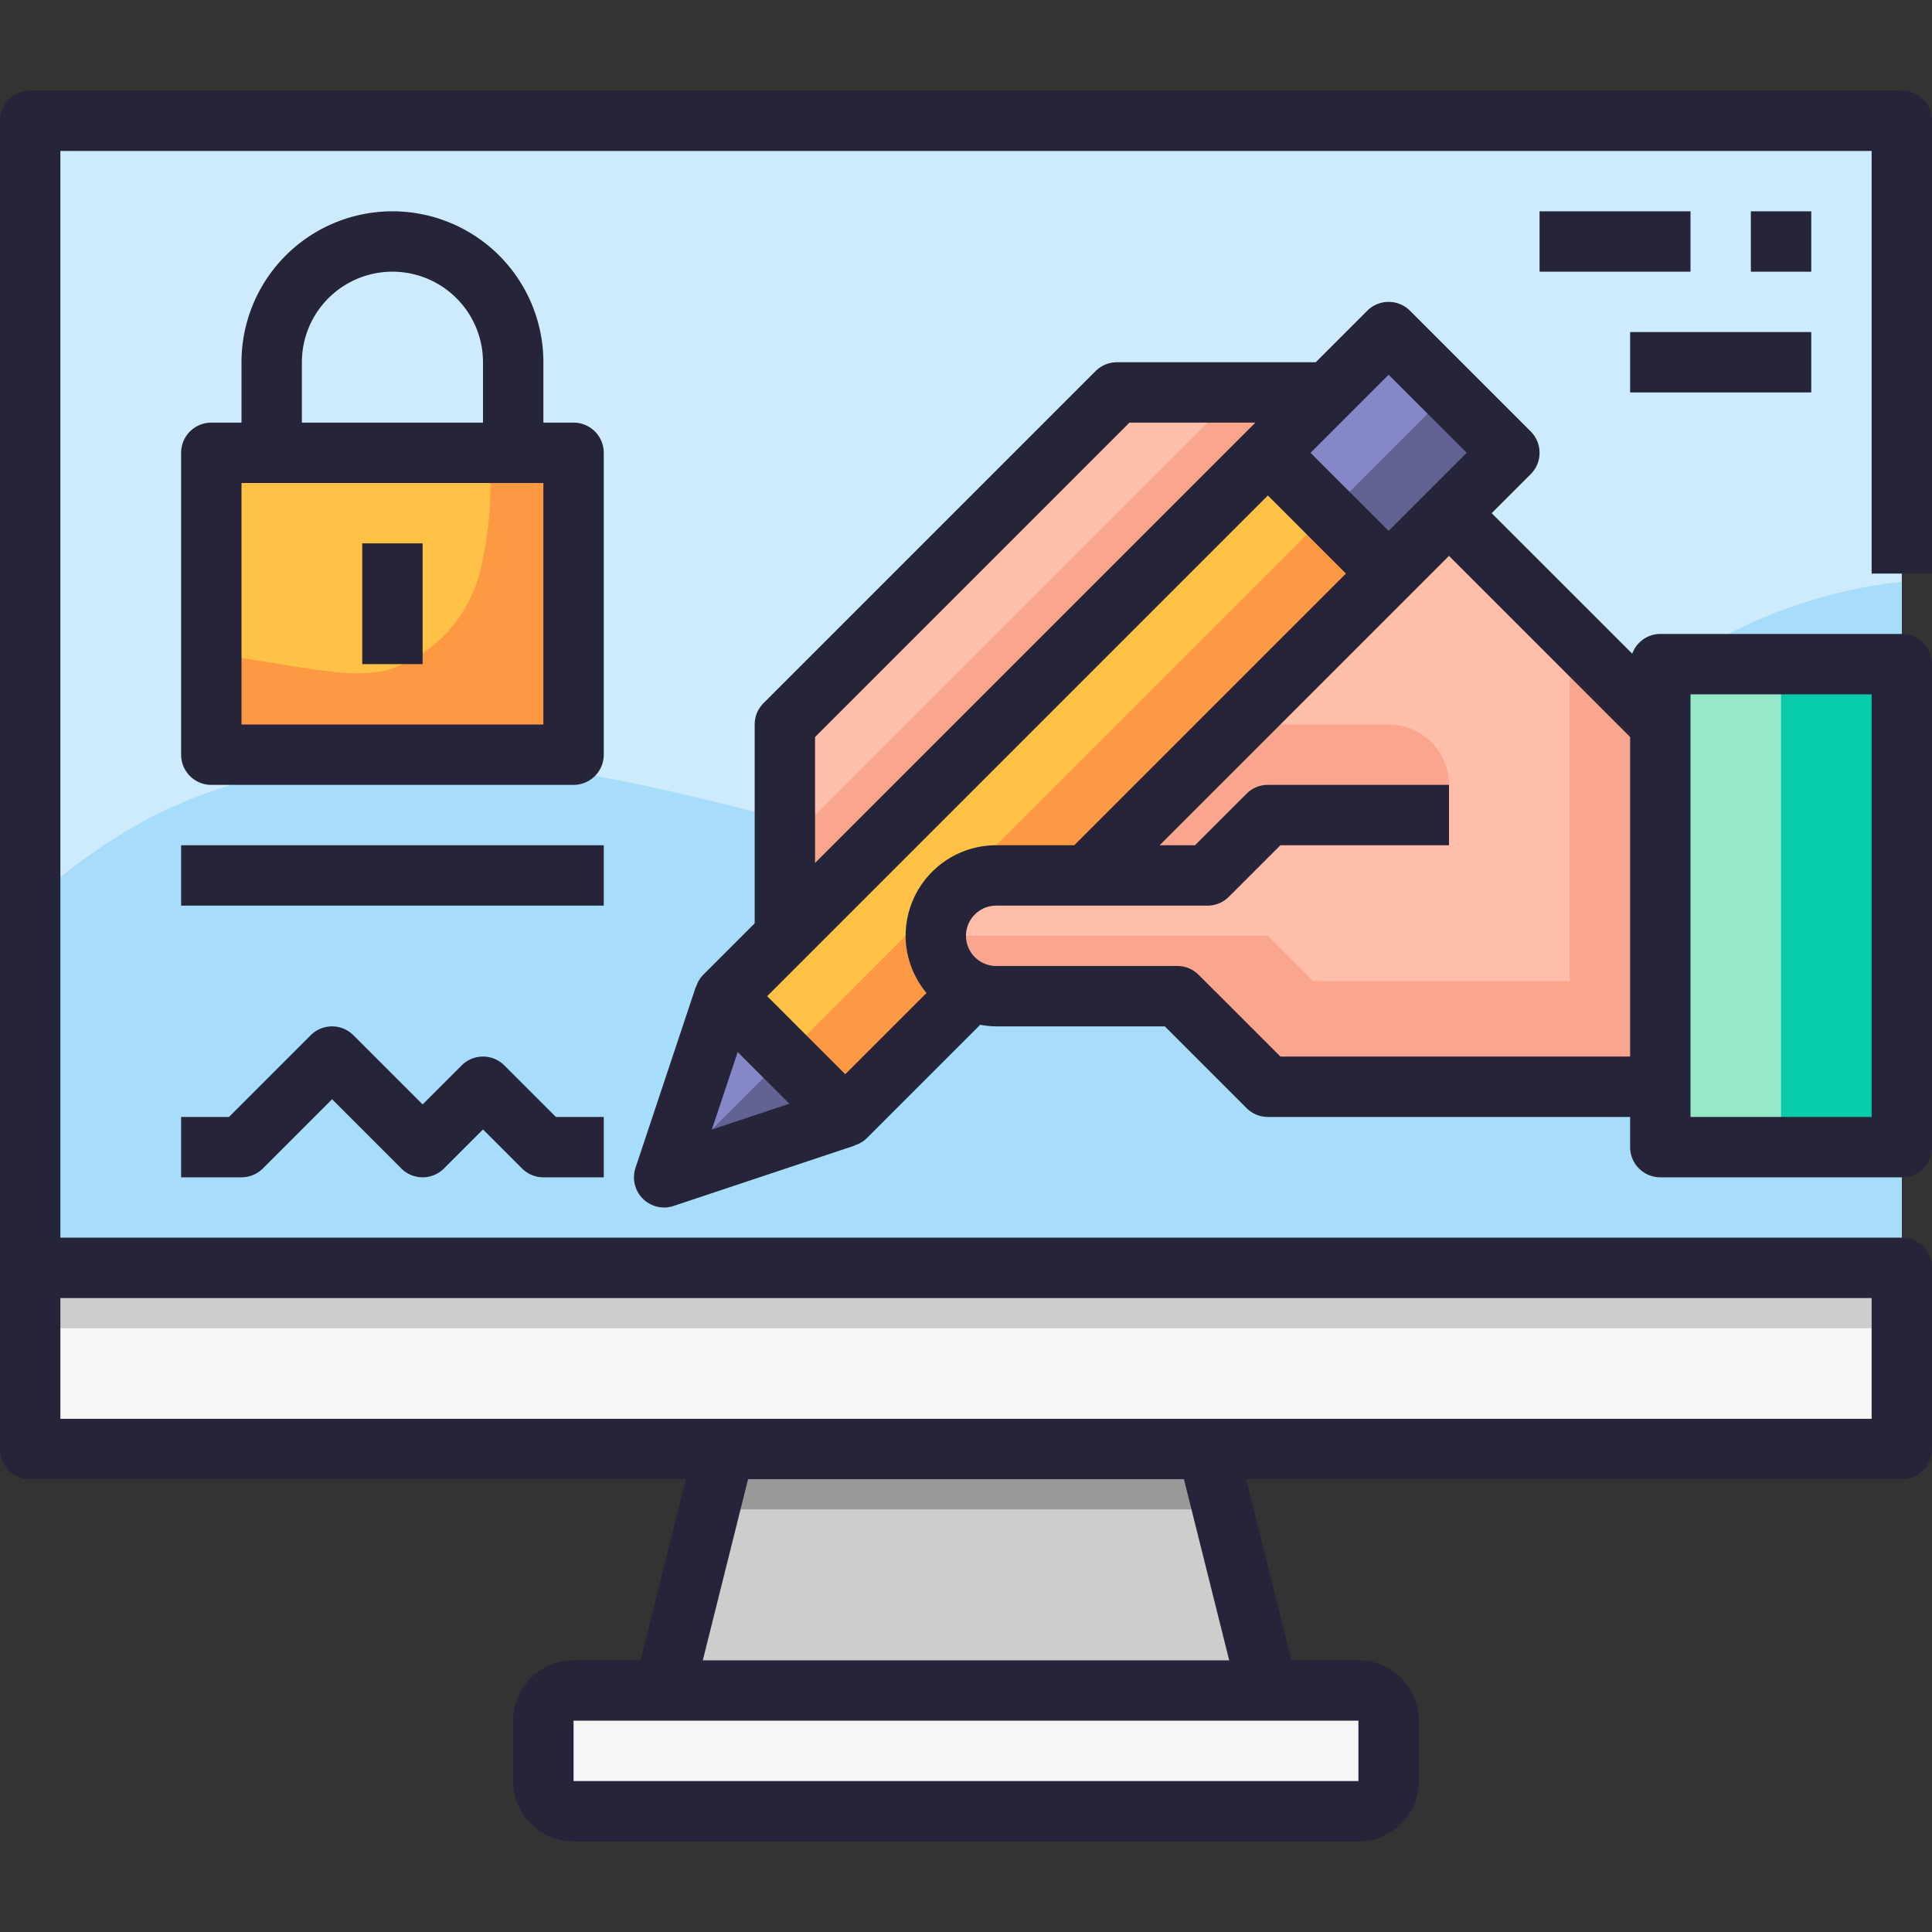 <svg height="512" viewBox="0 0 64 64" width="512" xmlns="http://www.w3.org/2000/svg"><rect x="0" y="0" width="64" height="64" fill="#333333" stroke="none"/><g id="_17-Digital_signature" data-name="17-Digital signature"><path d="m1 4h62v44h-62z" fill="#cdebfc"/><path d="m45.322 28.639a19.944 19.944 0 0 1 -9.493.687c-5.249-.7-10.286-2.5-15.485-3.506s-10.844-1.133-15.519 1.345a19.226 19.226 0 0 0 -3.825 2.754v18.081h62v-28.726a16.36 16.36 0 0 0 -5.244 1.478c-4.445 2.118-7.813 6.188-12.434 7.887z" fill="#a7ddfa"/><path d="m1 42h62v6h-62z" fill="#f6f6f6"/><path d="m1 42h62v2h-62z" fill="#cdcdcd"/><path d="m42 56h-20l2-8h16z" fill="#cdcdcd"/><rect fill="#f6f6f6" height="4" rx="1" width="28" x="18" y="56"/><path d="m40 48h-16l-.5 2h17z" fill="#999"/><path d="m7 15h12v10h-12z" fill="#ffc247"/><path d="m16.185 15a11.462 11.462 0 0 1 -.277 3.905 4.577 4.577 0 0 1 -3.123 3.307 5.635 5.635 0 0 1 -1.878.029c-1.307-.151-2.595-.449-3.907-.541v3.3h12v-10z" fill="#fc9942"/><path d="m50 15-2 2-2 2-4-4 2-2 2-2z" fill="#8687c9"/><path d="m28 37-6 2 2-6z" fill="#8687c9"/><path d="m46 19-10 10h-3a2.006 2.006 0 0 0 -2 2 1.955 1.955 0 0 0 .59 1.41 1.752 1.752 0 0 0 .46.35l-.05.24-4 4-4-4 2-2 16-16z" fill="#ffc247"/><path d="m63 22v16h-8v-2-12-2z" fill="#95e8c8"/><path d="m63 22v16h-4v-2-12-2z" fill="#06ccab"/><path d="m36 29 10-10 2-2 7 7v12h-13l-3-3h-6a2.028 2.028 0 0 1 -.95-.24 1.752 1.752 0 0 1 -.46-.35 1.955 1.955 0 0 1 -.59-1.41 2.006 2.006 0 0 1 2-2z" fill="#ffbeaa"/><path d="m44 13-2 2-16 16v-7l11-11z" fill="#ffbeaa"/><path d="m41 13-.5.5-14.5 14.5v3l16-16 2-2z" fill="#faa68e"/><path d="m52 21v11.5h-8.5l-1.5-1.5h-11a1.955 1.955 0 0 0 .59 1.41 1.752 1.752 0 0 0 .46.35 2.028 2.028 0 0 0 .95.24h6l3 3h13v-12z" fill="#faa68e"/><path d="m48 27h-6l-2 2h-4l5-5h5a2 2 0 0 1 2 2z" fill="#faa68e"/><path d="m44 17 2 2 2-2 2-2-2-2z" fill="#626393"/><path d="m22 39 6-2-2-2z" fill="#626393"/><path d="m26 35 2 2 4-4 .05-.24a1.752 1.752 0 0 1 -.46-.35 1.955 1.955 0 0 1 -.59-1.41 2.006 2.006 0 0 1 2-2h3l10-10-2-2z" fill="#fc9942"/><g fill="#252439"><path d="m63 3h-62a1 1 0 0 0 -1 1v44a1 1 0 0 0 1 1h21.719l-1.5 6h-2.219a2 2 0 0 0 -2 2v2a2 2 0 0 0 2 2h26a2 2 0 0 0 2-2v-2a2 2 0 0 0 -2-2h-2.219l-1.5-6h21.719a1 1 0 0 0 1-1v-6a1 1 0 0 0 -1-1h-61v-36h60v14h2v-15a1 1 0 0 0 -1-1zm-18 56h-26v-2h26zm-4.281-4h-17.438l1.5-6h14.438zm21.281-12v4h-60v-4z"/><path d="m63 21h-8a.992.992 0 0 0 -.93.655l-4.656-4.655 1.293-1.293a1 1 0 0 0 0-1.414l-4-4a1 1 0 0 0 -1.414 0l-1.707 1.707h-6.586a1 1 0 0 0 -.707.293l-11 11a1 1 0 0 0 -.293.707v6.586l-1.707 1.707a.975.975 0 0 0 -.232.394h-.01l-2 6a1 1 0 0 0 .949 1.313.987.987 0 0 0 .316-.052l6-2v-.009a.975.975 0 0 0 .394-.232l3.761-3.761a3.008 3.008 0 0 0 .529.054h5.586l2.707 2.707a1 1 0 0 0 .707.293h12v1a1 1 0 0 0 1 1h8a1 1 0 0 0 1-1v-16a1 1 0 0 0 -1-1zm-17-8.586 2.586 2.586-2.586 2.586-2.586-2.586zm-19 12 10.414-10.414h4.172l-14.586 14.586zm-2.563 10.437 1.712 1.712-2.568.856zm3.563.735-2.586-2.586 16.586-16.586 2.586 2.586-9 9h-2.586a3 3 0 0 0 -3 3 2.972 2.972 0 0 0 .692 1.894zm14.414-.586-2.707-2.707a1 1 0 0 0 -.707-.293h-6a1 1 0 0 1 0-2h7a1 1 0 0 0 .707-.293l1.707-1.707h5.586v-2h-6a1 1 0 0 0 -.707.293l-1.707 1.707h-1.172l9.586-9.586 6 6v10.586zm19.586 2h-6v-14h6z"/><path d="m20 15a1 1 0 0 0 -1-1h-1v-2a5 5 0 0 0 -10 0v2h-1a1 1 0 0 0 -1 1v10a1 1 0 0 0 1 1h12a1 1 0 0 0 1-1zm-10-3a3 3 0 0 1 6 0v2h-6zm8 12h-10v-8h10z"/><path d="m12 18h2v4h-2z"/><path d="m15.293 35.293-1.293 1.293-2.293-2.293a1 1 0 0 0 -1.414 0l-2.707 2.707h-1.586v2h2a1 1 0 0 0 .707-.293l2.293-2.293 2.293 2.293a1 1 0 0 0 1.414 0l1.293-1.293 1.293 1.293a1 1 0 0 0 .707.293h2v-2h-1.586l-1.707-1.707a1 1 0 0 0 -1.414 0z"/><path d="m6 28h14v2h-14z"/><path d="m58 7h2v2h-2z"/><path d="m51 7h5v2h-5z"/><path d="m54 11h6v2h-6z"/></g></g></svg>